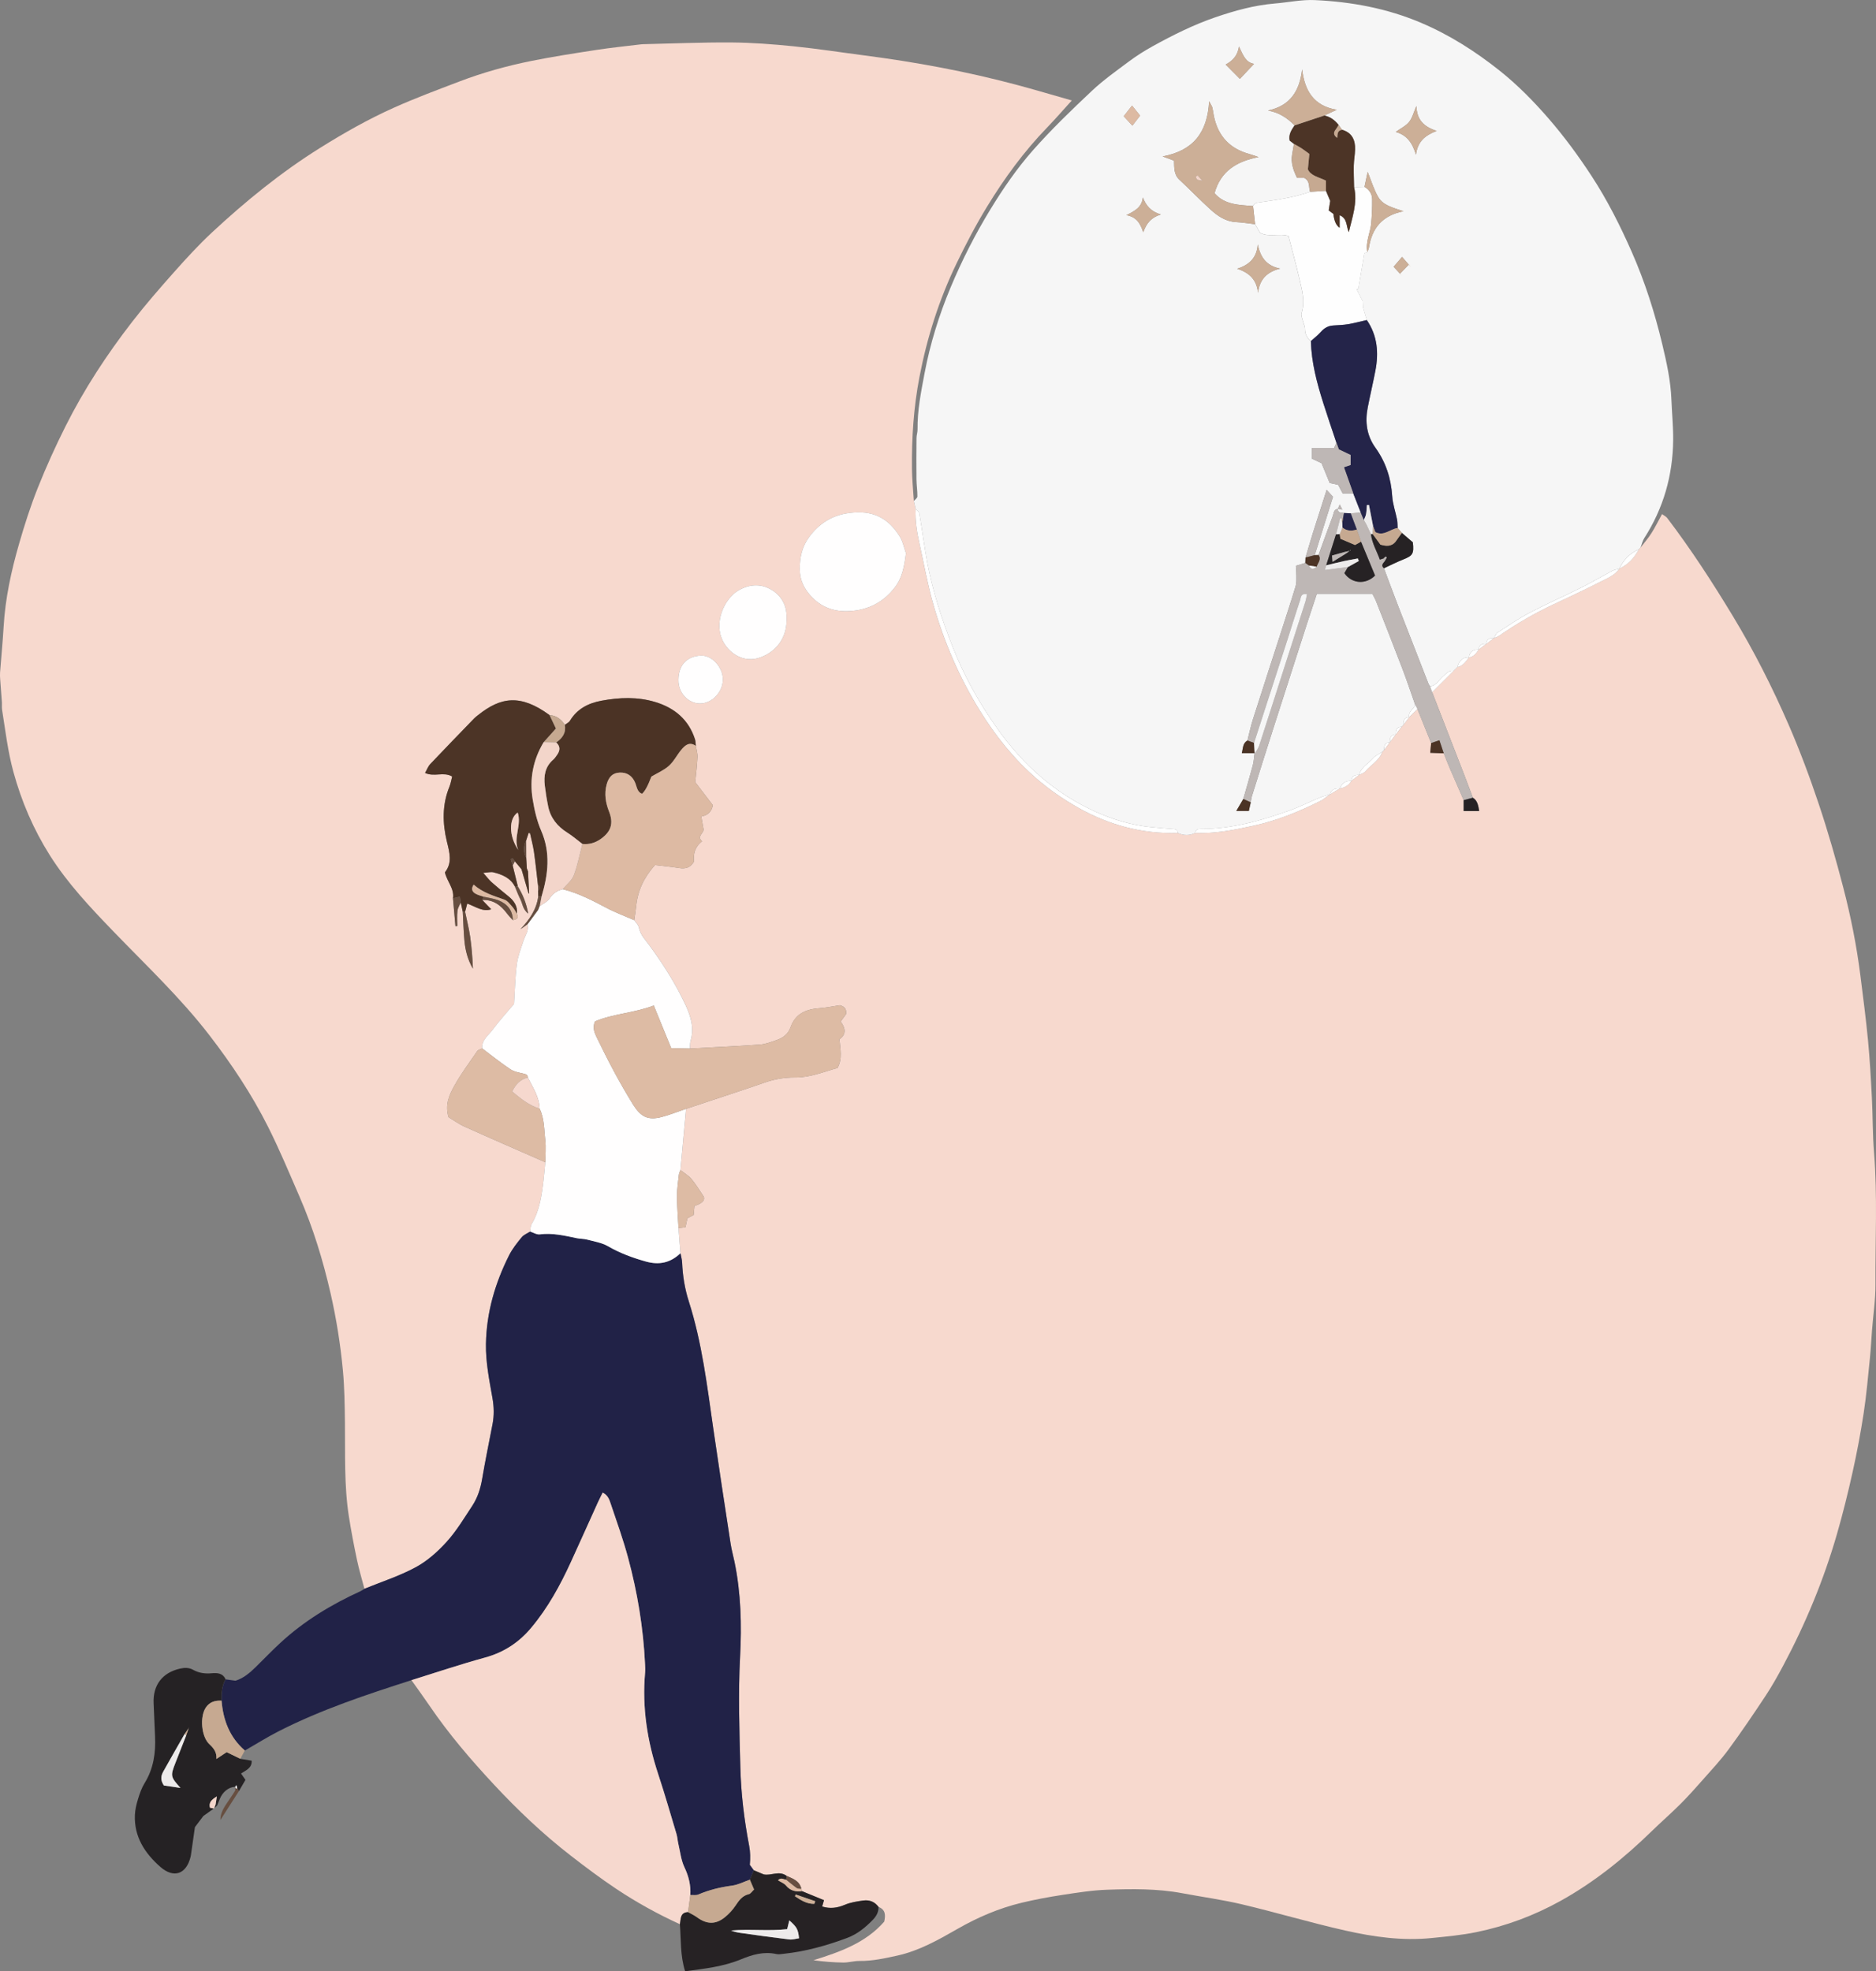 <svg xmlns="http://www.w3.org/2000/svg" id="Calque_2" viewBox="0 0 1945.53 2044.64"><rect x="0" y="0" width="1945.53" height="2044.64" fill="#808080" stroke="none"/><defs><style>.cls-1{fill:#f3d5ca;}.cls-2{fill:#edebeb;}.cls-3{fill:#674e40;}.cls-4{fill:#ccaf97;}.cls-5{fill:#4c3426;}.cls-6{fill:#beb7b5;}.cls-7{fill:#ddbba4;}.cls-8{fill:#4b3325;}.cls-9{fill:#f6f6f6;}.cls-10{fill:#242449;}.cls-11{fill:#fff;}.cls-12{fill:#262224;}.cls-13{fill:#c6a991;}.cls-14{fill:#ddbaa3;}.cls-15{fill:#fffefe;}.cls-16{fill:#212247;}.cls-17{fill:#fefefe;}.cls-18{fill:#f7d9ce;}.cls-19{fill:#252224;}.cls-20{fill:#f6d8ce;}</style></defs><g id="Calque_1-2"><path class="cls-18" d="M1701.37,567.96c3.78-4.95,7.92-9.67,11.25-14.91,3.88-6.08,7.06-12.61,11.01-19.8,2.01,1.48,4.12,2.41,5.35,4.02,24.77,32.56,46.97,66.82,68.14,101.81,21.9,36.2,40.96,73.89,57.79,112.61,11.76,27.06,22.08,54.83,31.45,82.82,9.47,28.28,17.67,57.03,25.18,85.9,7.83,30.11,13.93,60.65,17.82,91.57,2.81,22.32,5.74,44.64,7.88,67.02,1.89,19.79,3,39.66,4.02,59.51.98,18.9.7,37.89,2.22,56.74,3.69,45.57,1.23,91.17,1.5,136.75.1,15.84-2.33,31.68-3.56,47.53-.75,9.58-1.18,19.19-2.16,28.75-1.95,19.1-3.58,38.26-6.47,57.22-3.13,20.59-7.01,41.11-11.53,61.44-4.81,21.66-10.15,43.25-16.31,64.56-13.71,47.41-32.54,92.8-55.77,136.34-5.63,10.55-11.49,21.03-18.08,30.99-12.45,18.81-25.09,37.53-38.45,55.7-8.24,11.2-17.83,21.41-27.05,31.86-7.47,8.47-15,16.91-22.99,24.88-9.64,9.62-19.94,18.57-29.69,28.08-28.66,27.94-59.61,52.94-94.68,72.38-27.38,15.18-56.46,26.04-87.28,32.35-15.32,3.14-30.71,4.51-46.2,6.09-30.48,3.1-60.22-1.15-89.56-7.76-35.86-8.08-71.17-18.64-106.95-27.13-20.56-4.88-41.61-7.71-62.4-11.62-25.66-4.82-51.62-4.44-77.47-3.59-15.47.51-30.93,2.99-46.28,5.33-14.37,2.19-28.72,4.84-42.85,8.25-23.38,5.65-45.26,15.02-66.2,27.02-19.8,11.35-39.78,22.72-62.46,27.72-12.94,2.85-25.85,5.72-39.26,5.56-5.58-.06-11.18,1.71-16.76,1.65-10.24-.11-20.47-.95-30.94-2.38,27.31-8.6,54.03-17.87,73.36-40.04,1.51-6.76,1.36-12.43-5.88-15.3-3.91-5.37-9.47-7.5-15.73-6.63-6.52.9-13.26,1.93-19.25,4.46-7.79,3.29-15.26,4.34-23.48,1.75.51-1.74,1.02-3.5,1.91-6.56-7.71-3.16-15.28-6.26-22.84-9.36-.22-.84-.45-1.69-.67-2.53-1.83-8.17-8.83-10.43-15.26-13.33-7.92-5.8-16.15.21-23.82-1.53-3.42-1.43-6.85-2.86-10.27-4.3-1.36-1.87-2.72-3.74-4.09-5.62.67-6.73.55-13.3-.66-19.65-5.13-26.88-8.44-53.96-9.15-81.31-.99-38.27-2.3-76.48-.28-114.84,1.73-32.84.96-65.94-5.79-98.47-1.28-6.19-3.02-12.3-3.98-18.54-6.1-39.79-12.22-79.59-17.98-119.43-6.43-44.45-11.65-89.12-25.42-132.16-4.18-13.07-6.34-26.48-6.93-40.19-.14-3.29-1.12-6.54-1.72-9.81-.67-8.66-1.35-17.32-2.02-25.98,2.5-.34,5-.68,7.21-.98.79-3.66,1.4-6.5,1.99-9.24,2.35-1.23,4.35-2.28,6.47-3.39.29-3.08.56-5.99.88-9.39,5.96-1.99,11.27-4.75,9.66-9.6-5.44-7.92-8.73-13.67-12.97-18.58-3.09-3.57-7.44-6.03-11.24-8.99,1.95-21.19,3.89-42.37,5.84-63.56,27.39-9.11,54.85-18.03,82.13-27.45,10.2-3.52,20.37-5.18,31.17-5.09,15.43.13,29.55-6.03,43.72-9.78,5.42-10.07,2.81-19.61,2.02-29.82,7.53-5.12,6.18-11.77,1.28-18.38,2.2-3.04,4.11-5.68,5.58-7.72.87-6.62-3.16-8.21-6.33-9.22-7.59,1.13-14.08,2.52-20.63,2.99-13.85.99-25.43,5.24-30.47,19.59-2.56,7.29-7.97,11.34-14.8,13.66-5.63,1.92-11.41,4.17-17.24,4.58-24.09,1.71-48.22,2.79-72.34,4.1.18-2.65-.12-5.43.61-7.92,3.85-12.97.42-25-4.9-36.55-10.15-22.02-23.14-42.41-37.38-61.98-4.43-6.08-9.85-11.4-11.43-19.3-.54-2.69-3.13-4.96-4.78-7.43.69-4.9,1.55-9.77,2.03-14.68,1.58-16.04,8.19-29.69,19.52-42.52,8.29,1.02,16.78,1.81,25.17,3.17,6.59,1.07,11.65-.47,15.24-6.65-.68-7.79.64-15.12,8.44-21.15-5.74-4.91,1.11-7.87,1.57-12.03-.78-4.38-1.52-8.53-2.43-13.66,7.19-1.19,10.82-5.41,12.03-11.72-6.01-7.85-11.82-15.45-18.29-23.9.8-8.4,1.93-17.23,2.35-26.09.18-3.82-1.09-7.7-1.71-11.56-.29-2.29-.22-4.68-.92-6.84-6.56-20.39-21.19-32.53-41.02-38.57-18.47-5.63-37.36-4.9-56.15-1.37-13.54,2.55-25.06,8.44-32.5,20.79-1.08,1.8-3.48,2.8-5.27,4.17-3.81-5.7-8.7-9.69-15.87-10.09-30.04-22-50.59-18.87-74.18.06-1.3,1.04-2.67,2.02-3.82,3.21-15.27,15.79-30.58,31.54-45.68,47.5-2.26,2.39-3.45,5.8-5.41,9.21,9.56,4.51,19.1-1.53,28.11,3.71-.99,3.78-1.51,7.35-2.83,10.58-7.65,18.67-7.23,37.9-2.65,56.88,2.74,11.35,5.95,21.98-2.04,31.98,2.24,9.66,9.97,16.93,8.36,26.95.85,9.61,1.7,19.23,2.54,28.84.64-.05,1.29-.11,1.93-.16,0-5.23-.41-10.51.16-15.67.33-3.02,2.23-5.87,3.42-8.79.71,3.25,1.41,6.5,2.12,9.75.54,9.92.79,19.87,1.69,29.77.93,10.3,3.51,20.21,8.84,29.19-.5-11.08-1.28-22.03-2.84-32.86-1.27-8.78-3.48-17.43-5.27-26.14.69-2.64,1.38-5.27,2.22-8.48,8.97,3.32,16.22,8.93,24.85,5.92-3.14-3.25-6.22-6.44-9.3-9.61,11.51-.54,19.35,5.53,25.83,14.2,1.78,2.38,3.93,4.47,5.91,6.7,3.72-.68,6.52-1.95,4.26-6.53.78-7.75-2.87-13.35-8.6-18.02-5.92-4.83-11.85-9.64-17.56-14.69-2.61-2.31-4.72-5.2-8.83-9.81,5.15-.35,7.98-1.21,10.45-.59,9.16,2.29,17.78,5.72,22.45,14.9,1.92,4.51,3.6,9.14,5.83,13.49,2.17,4.23,2.07,9.72,7.93,14.47-2.07-11.49-5.8-20.05-10.75-28.16-1.78-7.24-3.56-14.48-5.34-21.72.71-1.48,1.43-2.96,2.14-4.45,2.32,2.75,4.63,5.5,6.98,8.28,2.43,8.37,4.88,16.8,7.33,25.22l.58-.26c-.39-7.57-.77-15.14-1.16-22.7-.4-1.04-.81-2.07-1.21-3.11-.22-3.66-.44-7.32-.66-10.98-.02-5.98-.04-11.95-.07-17.93.88-2.65,1.75-5.29,2.63-7.94.42.32.9.45,1.42.39,1.38,6.42,3.14,12.79,4.07,19.28,1.64,11.38,2.79,22.83,4.14,34.25.07,1.96.14,3.93.21,5.89.03,2.01.05,4.01.08,6.02-1.72,13.75-9.31,24.32-18.42,34.06,2.44-1.72,4.87-3.43,7.3-5.15,1.78,6.41-2.27,11.36-4.08,16.91-2.65,8.09-5.9,16.19-7,24.54-1.76,13.36-1.98,26.92-2.9,41.28-7.14,8.51-15.19,17.28-22.24,26.79-4.36,5.87-11.48,10.52-10.81,19.31-1.72.89-4.1,1.33-5.07,2.73-8.25,12.01-17.05,23.76-24.05,36.48-4.99,9.08-9.69,19.12-5.73,32.12,4.76,2.84,10.4,6.99,16.64,9.8,27.8,12.52,55.78,24.65,83.69,36.92-.57,5.9-1.04,11.82-1.72,17.71-1.87,16.13-4.01,32.16-12.52,46.55-1.24,2.1-1.02,5.06-1.48,7.62-2.97,1.92-6.63,3.26-8.76,5.87-4.82,5.9-9.7,11.99-13.1,18.74-14.51,28.87-23.44,59.28-24,91.88-.33,19.13,3.51,37.74,6.78,56.38,1.59,9.04,1.78,17.83.08,26.74-3.61,18.95-7.57,37.83-10.78,56.85-1.7,10.04-4.69,19.5-10.2,27.89-8.4,12.78-16.37,26.1-26.54,37.37-9.23,10.23-20.12,19.95-32.14,26.46-16.83,9.11-35.38,15.04-53.2,22.33-2.59-9.93-5.58-19.78-7.69-29.81-3.14-14.88-6.02-29.84-8.38-44.86-5.09-32.32-3.75-64.95-4.14-97.5-.22-18.26-.45-36.59-2.16-54.74-2.52-26.68-6.72-53.16-12.7-79.35-7.85-34.38-18.12-67.95-32.17-100.3-10.58-24.35-20.78-48.93-32.7-72.63-16.89-33.59-37.65-64.83-60.61-94.68-30.13-39.17-66.01-72.9-100.14-108.34-23.69-24.6-47.24-49.51-65.6-78.64-16.95-26.89-29.33-55.71-37.73-86.42-5.79-21.19-8.33-42.86-11.74-64.42-.41-2.61-.03-5.33-.21-7.99-.55-7.93-1.22-15.85-1.78-23.78-.16-2.32-.29-4.68-.11-6.99,1.21-15.85,2.78-31.67,3.7-47.54,1.69-29.3,7.92-57.77,15.99-85.8,5.69-19.76,12.01-39.44,19.62-58.54,8.6-21.59,18.24-42.84,28.67-63.62,19.28-38.41,42.77-74.31,69.08-108.24,13.81-17.81,28.64-34.87,43.62-51.72,12.59-14.15,25.43-28.2,39.29-41.08,34.81-32.36,71.54-62.27,112-87.57,24.61-15.39,49.76-29.64,76.15-41.5,22.36-10.05,45.42-18.62,68.35-27.36,24.21-9.24,49.18-16.17,74.55-21.28,22.35-4.5,44.92-7.97,67.47-11.43,15.35-2.35,30.83-3.9,46.26-5.79.66-.08,1.33-.12,1.99-.14,30.57-.68,61.15-2.02,91.71-1.8,21.51.16,43.07,1.81,64.49,3.97,24.66,2.5,49.19,6.33,73.78,9.52,52.91,6.87,105.28,16.54,156.86,30.28,19.14,5.1,38.12,10.78,57.88,16.39-9.12,10.03-17.05,19.23-25.48,27.94-24.13,24.92-44.46,52.79-62.46,82.26-11.59,18.98-21.93,38.8-31.6,58.84-18.1,37.5-30.61,76.91-38.47,117.86-6.03,31.4-8.08,63.05-7.76,94.91.11,11.24,1.28,22.47,1.97,33.7.6,2.66,1.2,5.32,1.8,7.98-.61,12.37,1.37,24.46,4.04,36.46,4.67,20.99,8.44,42.23,14.33,62.87,11.08,38.8,26.91,75.65,48.25,110.09,16.21,26.18,35.26,50.06,58.45,70.15,13.2,11.43,27.84,21.62,43.04,30.23,32.03,18.14,66.68,27.61,103.83,26.47,6.03,2.8,12.06,2.87,18.08-.04,20.69.92,40.77-3.19,60.8-7.56,24.08-5.26,46.74-14.48,68.7-25.48,3.74-1.87,6.99-4.71,10.47-7.1l-.03.04c3.34-2.01,6.68-4.02,10.03-6.04l-.03.04c5.2-.9,9.41-3.27,12.03-8.04l-.03.04c2.68-2.01,5.35-4.02,8.03-6.04l-.03.04c2.2-1.22,4.98-1.94,6.5-3.74,5.79-6.84,14.43-11.22,17.64-20.28.62-.63,1.24-1.27,1.86-1.9,2.01-2.7,4.03-5.4,6.04-8.1l-.04.03c2.01-2.68,4.02-5.35,6.03-8.03,0,0-.04.03-.04.03,2.04-2.67,4.09-5.35,6.13-8.02.62-.64,1.24-1.27,1.86-1.91,2.01-2.7,4.03-5.4,6.04-8.1,0,0-.04.03-.04.03,2.84-2.78,5.69-5.55,8.53-8.33,4.73,11.73,9.46,23.46,14.2,35.19-.27,2.88-.54,5.76-.96,10.14,5.17.2,9.6.37,14.04.53,2.08,5.17,4.05,10.38,6.25,15.49,4.74,11.04,9.59,22.04,14.4,33.05v11.3h16.07c-1-5.56-1.56-10.64-6.51-13.79-2.81-7.43-5.56-14.89-8.43-22.3-11.24-29.04-22.52-58.07-33.79-87.1,7.42-7.41,14.85-14.82,22.27-22.24,1.3-1.29,2.6-2.59,3.9-3.88,5.89-1.13,8.74-5.88,12.02-10.12l-.03.04c5.06-.53,7.49-4.35,10.03-8.04,0,0-.03.04-.03.04,2.68-2.01,5.35-4.02,8.03-6.04l-.03.04c2.68-2.01,5.35-4.02,8.03-6.04l-.03.03c1.78-.79,3.74-1.32,5.31-2.41,18.04-12.52,36.98-23.46,56.86-32.81,15.93-7.49,31.93-14.88,47.58-22.94,7.23-3.72,15.32-6.61,20.23-13.88l-.03.03c9.1-4.27,15.62-11.14,20.15-20.02.61-.62,1.23-1.24,1.84-1.86ZM939.53,573.79c-1.72-4.76-3.04-11.88-6.59-17.6-14.36-23.13-33.64-27.38-55.53-23.61-15.21,2.62-28.04,10.77-37.79,23.76-7.89,10.51-10.31,21.73-10.18,34.43.11,10.7,4.2,19.19,11,26.88,10.93,12.34,24.78,17.16,40.97,16.17,19.29-1.18,34.79-9.21,46.66-24.66,7.65-9.96,9.72-21.54,11.47-35.37ZM815.72,643.61c0-1.66.02-3.33,0-4.99-.21-12.54-6.8-22.1-16.93-27.63-10.57-5.78-22.22-4.91-33.21,1.57-14.09,8.3-26.25,33.37-15.35,53.35,6.81,12.48,21.59,21.84,37.87,16.13,16.91-5.94,27.55-20.29,27.63-38.43ZM749.66,704.48c-.13-12.41-11.22-24.92-22.7-24.48-12.33.47-23.24,7.65-23.42,25.14-.15,14.31,10.67,24.32,22.02,24.55,12.71.25,24.24-11.91,24.09-25.21Z"></path><path class="cls-9" d="M1239.56,863.95c-6.02,2.9-12.05,2.84-18.08.03-.3-4.3-3.43-4.03-6.51-4.24-7.25-.51-14.49-1.18-21.72-1.91-19.98-2.02-39.03-7.73-57.2-15.94-41.86-18.93-74.9-48.49-101.41-85.72-19.16-26.9-35.1-55.49-47.11-86.33-10.97-28.19-20.35-56.83-25.92-86.57-3.16-16.87-5.29-33.92-8.18-50.85-.3-1.74-2.56-3.14-3.91-4.7-.6-2.66-1.2-5.32-1.8-7.98,1.29-1.6,3.65-3.19,3.67-4.8.08-5.94-.89-11.88-.96-17.83-.16-14.27-.09-28.54.05-42.81.03-2.95,1.11-5.9,1.07-8.84-.25-19.69,3.61-38.85,7.23-58.03,5.79-30.76,15.03-60.53,27.09-89.37,11.69-27.94,25.37-54.89,41.18-80.8,13.17-21.59,27.49-42.46,44.11-61.3,19.08-21.63,39.96-41.74,60.98-61.54,12.01-11.32,25.64-20.96,38.92-30.86,7.7-5.74,15.9-10.92,24.31-15.57,20.94-11.57,42.36-22.28,65.02-30.05,20.06-6.88,40.5-12.55,61.8-14.31,13.83-1.14,27.72-4.17,41.45-3.53,37.9,1.74,74.79,8.55,110.13,23.57,29.68,12.62,56.46,29.73,81.41,49.58,18.4,14.65,34.99,31.46,50.54,49.38,16.39,18.88,31.07,38.87,44.69,59.69,16.42,25.1,29.87,51.8,41.94,79.25,13.54,30.8,23.71,62.69,31.5,95.33,4.53,18.96,8.76,38.05,9.51,57.68.53,13.92,1.95,27.83,1.82,41.74-.34,36.67-10.03,70.73-29.92,101.77-1.87,2.92-2.64,6.56-3.92,9.87-.61.62-1.23,1.24-1.84,1.86-9.31,4.06-15.91,10.85-20.15,20.02,0,0,.03-.03.03-.04-2.45.74-5.1,1.11-7.32,2.29-10.8,5.71-21.34,11.94-32.26,17.4-17.69,8.85-35.85,16.79-53.36,25.98-11.65,6.11-22.59,13.62-33.66,20.79-1.64,1.06-2.28,3.68-3.38,5.58,0,0,.03-.03.03-.04-4.36-.23-7.8.76-8.02,6.04,0,0,.03-.04.03-.04-4.36-.23-7.81.76-8.03,6.04,0,0,.03-.04.03-.04-5.69-.25-9.28,2.12-10.02,8.04,0,0,.03-.04.03-.04-7.01-.2-10.46,3.84-12.02,10.12-1.3,1.29-2.6,2.59-3.9,3.88-4.99-.82-7.59,2.77-10.81,5.54-4.35,3.73-6.99,9.76-13.63,10.52-.54-.82-1.25-1.57-1.6-2.46-10.77-27.56-21.55-55.11-32.22-82.7-4.79-12.39-9.34-24.86-14.01-37.3,6.61-3.04,13.1-6.37,19.85-9.05,9.99-3.96,11.39-5.99,10.09-17.82-3.57-3.07-7.48-6.44-11.39-9.81-1.47-1.68-2.93-3.36-4.4-5.04-.16-2.88,0-5.83-.56-8.64-1.6-8.14-4.52-16.15-5.05-24.33-1.2-18.49-6.58-35.26-17.37-50.26-9.17-12.75-10.95-26.89-8.01-41.87,2.5-12.73,5.48-25.36,7.93-38.1,3.58-18.58,2.14-36.41-8.92-52.56-1.1-3.7-2.21-7.4-3.92-13.16-.05-1.08-.22-4.37-.32-6.37-2.5-4.92-4.41-8.69-6.32-12.46.58-.06,1.16-.11,1.74-.17,2.08-12.2,4.16-24.41,6.34-37.18.62-.24,1.82-.71,3.01-1.18.58-1.54,1.44-3.04,1.69-4.63,3.16-19.93,13.66-33.28,35.83-37.67-10.96-3.78-21.15-5.97-26.24-14.81-4.68-8.13-7.38-17.39-10.9-26.02-1.11,5.23-2.2,10.38-3.3,15.54-3.6.09-7.2.19-10.81.28-.13-7.5-.48-15.01-.31-22.51.13-5.56,1.21-11.09,1.36-16.65.27-9.79-3.25-17.33-13.44-20.32-1.22-1.68-2.44-3.36-3.66-5.03-3.88-4.88-8.59-8.49-14.84-9.78,3.88-1.79,7.77-3.57,12.93-5.95-24.16-4.02-33.29-20.09-35.89-41.85-2.56,22.18-12.25,37.74-35.37,42.63,11.35,1.99,19.99,7.72,27.52,15.4-3.13,4.67-6.42,9.28-5.12,15.74,1.4,1.09,2.93,2.29,4.47,3.49-.61,3.56-1.19,7.12-1.83,10.67-1.6,8.88,1.26,16.7,5.05,24.54h7.41c6.55,3.52,4.42,9.73,6.14,14.47-16.5,5.81-33.72,8.28-50.92,10.72-3.38.48-6.63.4-8.27,4.07-14.36-1.27-29.24-1.03-39.92-13.33,6.38-22.89,22.76-33.04,45.69-37.47-4.35-1.45-7.11-2.51-9.95-3.29-19.39-5.36-31.42-17.82-36.01-37.39-.83-3.53-1.19-7.18-2.05-10.71-.38-1.55-1.45-2.93-3.29-6.49-1.68,32.45-16.67,51.41-48.24,57.16,5.08,1.9,8.39,3.13,11.85,4.42.25,7.43-.25,14.4,5.64,19.85,10.96,10.14,21.28,20.99,32.36,30.99,7.4,6.68,15.61,12.33,26.31,12.87,6.6.33,13.15,1.44,19.73,2.2,1.64,2.87,3.29,5.75,5.07,8.86,9.4,5.22,20.29.13,29.59,3.45,3.92,15.25,7.95,29.92,11.4,44.72,2.68,11.53,5.96,23.07,2.17,35.17-.77,2.47.8,5.73,1.46,8.58.59,2.55,2.08,5.07,2.03,7.57-.12,5.5,2.08,9.57,6.16,12.91.55,22.09,6.2,43.18,12.78,64.05,4.37,13.86,9.13,27.61,13.71,41.4-.66,1.46-1.32,2.92-2.44,5.4h-22.92v11.12c3.78,1.77,6.76,3.16,9.95,4.65,2.86,6.98,5.74,13.98,8.42,20.52,3.52.77,6.37,1.39,8.78,1.92,1.68,3.19,3.04,5.76,4.73,8.96,3.71,0,7.32,0,10.94,0,2.59,6.62,5.19,13.24,7.78,19.86-3.48.25-6.97.5-10.45.75-2.31-.11-4.62-.23-6.92-.34-2.66-.69-6.57.47-6.42-4.36,1.13.22,2.25.44,4.6.9-1.01-2.1-1.51-3.17-2.6-5.44-1.04,2.47-1.49,3.54-1.94,4.62-4.5.51-4.19,4.61-5.26,7.43-5.07,13.42-9.9,26.94-14.82,40.42-1.31.04-2.63.08-3.94.12,6.28-20.04,12.56-40.08,18.96-60.5-1.79-1.95-3.83-4.17-6.6-7.17-4.99,15.63-9.67,30.1-14.22,44.6-2.66,8.5-5.12,17.07-7.67,25.61-.08,1.85-.15,3.71-.23,5.56-3.02.92-6.04,1.84-9.8,2.99.23,4.03.58,7.23.55,10.43-.04,3.55.23,7.29-.76,10.61-4.27,14.28-8.93,28.45-13.5,42.64-10.27,31.86-20.64,63.68-30.8,95.58-2.29,7.2-3.86,14.64-5.75,21.97-5.02,2.9-4.42,8.03-5.81,13.1h13.26c-.57,4.16-.73,8.43-1.8,12.45-3.11,11.75-6.58,23.4-9.91,35.09-2.16,3.7-4.33,7.4-7.26,12.41h13.01c.74-3.37,1.36-6.17,1.98-8.97.43-2.28.65-4.63,1.33-6.82,7.37-23.47,14.75-46.93,22.24-70.36,11.45-35.78,22.96-71.54,34.5-107.3,3.44-10.67,7.02-21.29,10.51-31.83h57.54c1.39,2.76,2.92,5.31,3.99,8.04,9.24,23.52,18.51,47.02,27.51,70.63,4.6,12.08,8.66,24.36,12.97,36.55-1.63,4.47-7.53,6.85-6.24,12.75,0,0,.04-.03.04-.03-5.34.21-6.27,3.72-6.04,8.1-.62.64-1.24,1.27-1.86,1.91-5.34.15-6.38,3.6-6.13,8.03,0,0,.04-.03.04-.03-5.29.21-6.28,3.66-6.03,8.03,0,0,.04-.03.04-.03-5.35.21-6.27,3.72-6.04,8.1-.62.63-1.24,1.27-1.86,1.9-3.16,2.09-6.9,3.65-9.35,6.38-5.13,5.69-12.73,9.39-14.78,17.65,0,0,.03-.04.03-.04-4.36-.23-7.8.76-8.03,6.04,0,0,.03-.04.03-.04-5.82-.04-10,2.38-12.03,8.04,0,0,.03-.04.03-.04-4.47.14-8.92.31-10.03,6.04,0,0,.03-.04.03-.04-3.72,1.19-7.55,2.11-11.13,3.61-10.04,4.2-19.79,9.18-30.01,12.87-30.16,10.86-60.85,19.56-93.31,19.5-2.98,0-5.25.69-5.5,4.17ZM1468.94,109.91c-2.93,6.67-4.27,12.42-7.61,16.57-3.29,4.09-8.59,6.57-13.85,10.36,11.41,3.22,17.27,11.21,20.95,23.61,1.81-13.83,9.58-20.12,21.53-24.66-13.4-4.33-20.75-11.56-21.03-25.88ZM1304.37,253.54c-.89,12.96-7.82,20.9-21.33,25.23,13.54,4.34,20.34,12.23,21.61,24.98,1.53-13.15,8.31-21.51,22.9-25.13-15.16-3.14-20.58-12.73-23.18-25.08ZM1203.85,222.47c-10.53-3.14-15.3-9.26-18.63-17.63-1.07,10.24-8.5,14.07-17.11,18.32,10.22,1.76,14.44,8.27,17.49,17.78,3.52-9.69,8.25-15.33,18.25-18.47ZM1300.54,66.22c-8.57-1.28-11.39-8.91-15.65-17.96-1.65,10.92-7.95,15.42-13.8,18.7,5.36,5.39,10.27,10.33,14.75,14.84,4.16-4.41,8.92-9.46,14.7-15.58ZM1461.14,274.31c.72.95,1.44,1.9,2.17,2.86-3.16-3.63-6.32-7.27-9.27-10.67-2.5,2.92-5.63,6.56-8.74,10.18,2.74,2.98,5.78,6.29,8.81,9.59-.77-.77-1.55-1.54-2.32-2.31,3.12-3.21,6.23-6.43,9.35-9.64ZM1165.38,120.58c3.14,3.39,6.13,6.62,8.98,9.71,2.84-3.68,5.54-7.19,8-10.37-2.91-3.63-5.66-7.04-8.35-10.39-2.76,3.54-5.67,7.26-8.63,11.05Z"></path><path class="cls-16" d="M705.67,1299.84c.59,3.27,1.58,6.52,1.72,9.81.59,13.71,2.75,27.12,6.93,40.19,13.77,43.03,18.99,87.7,25.42,132.16,5.76,39.84,11.88,79.64,17.98,119.43.96,6.24,2.7,12.35,3.98,18.54,6.75,32.53,7.53,65.64,5.79,98.47-2.02,38.36-.72,76.57.28,114.84.71,27.35,4.01,54.43,9.15,81.31,1.21,6.35,1.33,12.92.66,19.65,1.36,1.87,2.72,3.74,4.09,5.62-1.34,3.26-2.67,6.53-4.01,9.79-6.16,2.14-12.19,5.35-18.53,6.18-12.15,1.59-23.77,4.45-35.03,9.24-2.37,1.01-5.44.36-8.18.48.59-10.14-1.66-19.42-6.1-28.75-3.48-7.32-4.36-15.91-6.26-23.96-.84-3.55-1-7.28-2.04-10.76-6.19-20.7-12.18-41.49-18.95-62-11.3-34.24-16.79-69.13-13.55-105.2.27-2.97.07-5.99-.07-8.98-1.8-37.39-7.85-74.16-17.6-110.24-5.12-18.92-11.74-37.45-18.03-56.04-1.38-4.08-2.83-8.75-8.28-11.44-1.88,3.81-3.55,6.98-5.02,10.24-9.35,20.62-18.57,41.29-28,61.87-11.13,24.29-23.89,47.58-41.19,68.2-12.82,15.28-28.38,25.45-47.83,30.78-25.64,7.02-50.87,15.54-76.27,23.42-46.8,15.02-93.46,30.47-137.41,52.83-12.08,6.15-23.6,13.41-35.38,20.16-15.76-13.63-22.5-31.48-24.15-51.71-.22-7.68.34-15.21,4.11-22.14,3.26.46,6.52.91,10.3,1.44,8.07-2.46,14.65-7.96,20.84-14.02,8.53-8.36,16.8-17,25.56-25.1,24.57-22.74,52.82-39.85,83.17-53.7,1.48-.67,2.8-1.69,4.2-2.54,17.82-7.29,36.37-13.22,53.2-22.33,12.02-6.51,22.91-16.22,32.14-26.46,10.17-11.27,18.14-24.59,26.54-37.37,5.51-8.39,8.51-17.85,10.2-27.89,3.21-19.01,7.16-37.9,10.78-56.85,1.7-8.91,1.5-17.7-.08-26.74-3.27-18.65-7.11-37.25-6.78-56.38.56-32.61,9.49-63.02,24-91.88,3.39-6.75,8.28-12.85,13.1-18.74,2.13-2.6,5.79-3.95,8.76-5.87,3.33,1.05,6.81,3.34,9.95,2.93,13.18-1.69,25.7,1.29,38.35,3.94,3.56.75,7.34.55,10.83,1.49,7.29,1.95,15.15,3.15,21.53,6.84,12.53,7.24,25.73,12.09,39.55,15.93,13.71,3.81,25.48,1.22,35.67-8.68Z"></path><path class="cls-20" d="M426.72,1742.69c25.41-7.88,50.63-16.4,76.27-23.42,19.45-5.33,35.01-15.5,47.83-30.78,17.3-20.62,30.06-43.91,41.19-68.2,9.43-20.58,18.65-41.25,28-61.87,1.48-3.26,3.15-6.43,5.02-10.24,5.45,2.69,6.9,7.36,8.28,11.44,6.29,18.59,12.92,37.11,18.03,56.04,9.75,36.07,15.8,72.84,17.6,110.24.14,2.99.34,6.01.07,8.98-3.24,36.07,2.25,70.96,13.55,105.2,6.77,20.52,12.75,41.3,18.95,62,1.04,3.48,1.2,7.21,2.04,10.76,1.9,8.06,2.77,16.64,6.26,23.96,4.44,9.33,6.69,18.6,6.1,28.75-.78,5.92-1.57,11.83-2.35,17.75-8.44.38-7.33,7.22-8.46,12.54-22.93-10.49-44.99-22.64-65.93-36.61-16.25-10.84-31.91-22.61-47.36-34.59-28.66-22.22-54.91-47.17-79.59-73.68-23.93-25.71-46.8-52.38-66.61-81.51-6.14-9.03-12.59-17.84-18.9-26.75Z"></path><path class="cls-19" d="M233.89,1741.84c-3.77,6.93-4.33,14.47-4.11,22.14-6.69-.43-12.51,1.38-16.36,7.19-6.36,9.6-4.67,30.21,3.77,38,4.55,4.2,7.81,8.45,7.25,15.26,4.32-2.86,7.76-5.15,10.63-7.05,5.42,2.64,9.79,4.76,14.15,6.89,3.8.63,7.61,1.26,11.77,1.94.44,7.69-5.99,9.98-11.02,13.32,1.6,2.29,2.82,4.05,4.59,6.59-2.27,3.89-4.54,7.78-6.8,11.66-.58-.99-1.15-1.98-1.73-2.97-.3-1.08-.59-2.16-.89-3.24-.42.65-.84,1.3-1.27,1.95l-.39-.15c-6.41.27-12.66,5.3-15.51,12.46-.94,2.35-1.92,4.69-2.88,7.03-.46-.46-.94-.9-1.44-1.32.35-2.31.7-4.62,1.26-8.25-5.42,3.36-8.57,6.18-7.14,11.73,1.5.3,2.9.58,4.29.86l-.18-.15c-3.39,2.43-6.78,4.85-11,7.87-2.24,2.96-5.2,6.87-8.73,11.53-1.18,8.24-2.49,17.45-3.81,26.66-.19,1.32-.34,2.65-.65,3.94-4.39,18.28-17.48,22.91-31.48,10.58-16.06-14.15-27.19-31.14-26.32-53.63.22-5.56,1.57-11.19,3.21-16.55,1.74-5.7,3.73-11.54,6.83-16.56,9.35-15.13,11.69-31.59,10.86-48.87-.54-11.31-.91-22.62-1.46-33.93-.92-18.89,9.05-31.93,27.44-36.06,4.73-1.06,9.18-1.17,13.53,1.27,6.01,3.38,12.39,4.17,19.26,3.56,5.64-.5,11.55-.27,14.37,6.29ZM196.04,1791.95c-1.51,2.17-3.02,4.34-4.52,6.51-7.38,12.94-14.83,25.84-22.08,38.86-2.32,4.16-3.5,8.64.51,14.61,4.48.66,10.08,1.49,17.24,2.55-10.43-11.53-10.57-12.45-5.26-25.97,3.76-9.56,7.5-19.12,11.26-28.69.92-2.67,1.83-5.33,2.74-8,.3-.45.59-.9.24-.37.15-.6.01-.05-.12.49Z"></path><path class="cls-12" d="M705.1,1995.83c1.13-5.32.02-12.15,8.46-12.54,3.12,1.77,6.45,3.26,9.33,5.38,10.12,7.45,19.49,7.67,29.13-.31,4.05-3.35,7.77-7.38,10.69-11.74,3.61-5.4,7.02-10.36,13.9-11.97,1.88-.44,3.29-2.85,5.4-4.8-1.57-3.66-2.96-6.93-4.36-10.2,1.34-3.26,2.67-6.53,4.01-9.79,3.42,1.43,6.85,2.86,10.27,4.3,7.67,1.74,15.9-4.27,23.82,1.53-.14,1.32-.27,2.64-.4,3.96-2.52.07-5.19-2.91-8.55.65,3.18,2,6.4,3.12,8.26,5.37,4.52,5.43,10.08,6.77,16.62,5.88,7.57,3.1,15.14,6.2,22.84,9.36-.89,3.07-1.4,4.82-1.91,6.56,8.23,2.58,15.7,1.53,23.48-1.75,5.99-2.53,12.73-3.56,19.25-4.46,6.26-.86,11.82,1.27,15.73,6.63.15,5.36-2.25,9.64-5.82,13.33-7.69,7.95-16.1,14.87-26.65,18.82-21.23,7.95-42.93,14-65.53,16.43-2.63.28-5.43.86-7.93.3-13.04-2.91-24.94.63-36.8,5.53-18.3,7.57-37.76,9.68-57.81,12.35-5.24-16.42-4.12-32.77-5.45-48.81ZM828.69,2010.42c-1.18-9.66-2.12-11.31-10.11-18.6-.68,2.77-1.33,5.41-2.24,9.14-19.45,2.24-38.87-.33-58.18,1.42,3.08,1.14,6.19,1.99,9.35,2.43,17.03,2.38,34.06,4.8,51.13,6.85,3.26.39,6.71-.79,10.05-1.24ZM844.48,1974.71c.33-.9.67-1.8,1-2.7-6.78-2.33-13.55-4.66-20.33-6.99-.23.63-.45,1.25-.68,1.88,6.11,4.02,12.22,8.02,20,7.81Z"></path><path class="cls-13" d="M249.21,1824.27c-4.36-2.12-8.73-4.25-14.15-6.89-2.87,1.9-6.31,4.18-10.63,7.05.56-6.82-2.71-11.06-7.25-15.26-8.43-7.79-10.13-28.4-3.77-38,3.85-5.81,9.67-7.61,16.36-7.19,1.65,20.23,8.39,38.07,24.15,51.7-1.57,2.86-3.14,5.72-4.72,8.59Z"></path><path class="cls-3" d="M246.01,1854.82c.58.99,1.15,1.98,1.73,2.97-6.4,10-12.79,19.99-19.19,29.99,0-7.59,3.85-13.22,7.65-18.88,2.59-3.85,5.3-7.64,7.64-11.63.53-.91-.22-2.58-.38-3.9,0,0,.39.15.39.15.19.49.39.98.58,1.47.52-.06,1.05-.11,1.57-.17Z"></path><path class="cls-19" d="M225.06,1872.86c-1.07.96-2.14,1.91-3.21,2.87,0,0,.18.15.18.15.53-1.45,1.06-2.89,1.59-4.34.5.42.98.86,1.44,1.32Z"></path><path class="cls-15" d="M705.67,1299.84c-10.19,9.9-21.96,12.49-35.67,8.68-13.82-3.84-27.02-8.69-39.55-15.93-6.37-3.68-14.24-4.89-21.53-6.84-3.49-.93-7.27-.74-10.83-1.49-12.65-2.65-25.17-5.64-38.35-3.94-3.14.4-6.62-1.88-9.95-2.93.46-2.56.24-5.53,1.48-7.63,8.51-14.39,10.65-30.43,12.52-46.55.68-5.89,1.15-11.8,1.72-17.7.05-7.59.85-15.28-.03-22.77-1.29-11.02-.81-22.46-5.88-32.83-.39-12.14-7.02-21.91-12.22-32.22.05-3.02-1.91-3.47-4.39-4.08-4.71-1.16-9.89-1.98-13.78-4.59-10.04-6.72-19.49-14.33-29.18-21.58-.67-8.8,6.46-13.44,10.81-19.31,7.06-9.51,15.1-18.29,22.24-26.79.93-14.36,1.14-27.92,2.9-41.28,1.1-8.35,4.35-16.45,7-24.54,1.82-5.55,5.86-10.5,4.08-16.91,3.64-4.92,7.27-9.84,10.91-14.76.41-1.02.83-2.03,1.24-3.05-.1-.47.07-.8.52-.99,3.51-2.62,8.06-4.57,10.28-8.01,3.42-5.32,7.87-8.04,13.58-9.52,16.1,4.1,30.71,11.59,45.28,19.35,9.25,4.92,19.18,8.57,28.81,12.78,1.65,2.46,4.24,4.74,4.78,7.43,1.58,7.91,7,13.22,11.43,19.3,14.25,19.57,27.24,39.96,37.38,61.98,5.32,11.55,8.75,23.59,4.9,36.55-.74,2.48-.44,5.27-.61,7.92-6.84-.13-13.69-.26-19.47-.38-6.52-15.96-12.38-30.33-18.07-44.25-20.67,7.85-42.08,8.44-60.97,16.46-2.82,6.58-.58,11.68,1.92,16.86,11.42,23.64,23.56,46.85,37.44,69.19,7.82,12.6,15.18,16.93,29.7,13.13,8.61-2.25,16.93-5.62,25.38-8.48-1.95,21.19-3.89,42.37-5.84,63.56-.55,1.51-1.42,2.98-1.59,4.53-.81,7.49-2,15.01-1.97,22.52.04,11.05,1,22.09,1.56,33.13.67,8.66,1.35,17.32,2.02,25.98Z"></path><path class="cls-5" d="M479.93,945.75c-.71-3.25-1.41-6.5-2.12-9.74-.27-1.85-.54-3.7-.86-5.94-2.85.68-5.02,1.2-7.19,1.72,1.61-10.01-6.12-17.29-8.36-26.95,7.98-10,4.77-20.63,2.04-31.98-4.58-18.98-5-38.21,2.65-56.88,1.33-3.23,1.84-6.8,2.83-10.58-9.01-5.24-18.55.8-28.11-3.71,1.96-3.41,3.14-6.81,5.41-9.21,15.09-15.96,30.4-31.71,45.68-47.5,1.15-1.19,2.53-2.17,3.82-3.21,23.59-18.94,44.14-22.06,74.18-.06,2.3,4.83,4.6,9.65,6.64,13.93-4.96,5.52-8.83,9.84-12.71,14.15-11.07,18.34-14.85,38.28-11.42,59.22,1.81,11.07,4.37,22.37,8.82,32.6,9.98,22.93,7.24,45.39.44,68.14-1.16-.02-2.33-.03-3.49-.05-.03-2.01-.06-4.01-.08-6.02,2.19-2.04,2.12-4.01-.21-5.89-1.35-11.42-2.5-22.87-4.14-34.25-.94-6.49-2.69-12.86-4.07-19.28-.35-.57-.83-.7-1.42-.4-.88,2.65-1.75,5.29-2.63,7.94-2.83,5.99-2.92,11.97.07,17.93.22,3.66.44,7.32.66,10.99.4,1.04.81,2.07,1.21,3.11.39,7.57.77,15.14,1.16,22.7l-.58.26c-2.45-8.43-4.9-16.86-7.33-25.22-2.34-2.78-4.66-5.53-6.98-8.28-.72-1.02-1.44-2.03-2.16-3.05-.69.29-1.38.58-2.07.87.69,2.21,1.39,4.42,2.08,6.62,1.78,7.24,3.56,14.48,5.34,21.72-1,.07-2.01.14-3.01.2-4.67-9.19-13.28-12.61-22.45-14.9-2.47-.62-5.3.24-10.45.59,4.11,4.61,6.21,7.5,8.83,9.81,5.71,5.06,11.65,9.87,17.56,14.69,5.73,4.67,9.38,10.27,8.6,18.02-1.49-2.35-2.69-4.95-4.52-7-2.56-2.87-5.15-6.54-8.48-7.73-11.14-3.97-22.5-7.23-31.92-15.62-3.04,4.75-1.33,7.61,2.16,9.53,2.57,1.41,5.55,2.09,8.34,3.1-.53,1.11-1.05,2.22-1.58,3.34,3.08,3.19,6.16,6.38,9.29,9.62-8.63,3.01-15.88-2.6-24.85-5.92-.84,3.21-1.53,5.85-2.22,8.48-.8.02-1.61.03-2.41.05ZM537.44,881.62c-5.51-12.72,3.84-25.7-.54-38.85-9.51,6.42-9.19,24.32.54,38.85Z"></path><path class="cls-7" d="M711.48,1150.12c-8.45,2.86-16.77,6.23-25.38,8.48-14.52,3.8-21.88-.53-29.7-13.13-13.88-22.34-26.01-45.55-37.44-69.19-2.5-5.18-4.74-10.29-1.92-16.86,18.9-8.02,40.3-8.61,60.97-16.46,5.69,13.92,11.55,28.29,18.07,44.25,5.78.11,12.63.24,19.47.38,24.12-1.31,48.25-2.38,72.34-4.1,5.83-.42,11.61-2.67,17.24-4.58,6.84-2.33,12.24-6.37,14.8-13.66,5.04-14.35,16.62-18.6,30.47-19.59,6.55-.47,13.04-1.86,20.63-2.99,3.17,1.01,7.2,2.6,6.33,9.22-1.47,2.04-3.39,4.68-5.58,7.72,4.9,6.61,6.25,13.26-1.28,18.38.79,10.21,3.4,19.75-2.02,29.82-14.17,3.75-28.29,9.91-43.72,9.78-10.8-.09-20.97,1.57-31.17,5.09-27.28,9.42-54.74,18.33-82.13,27.45Z"></path><path class="cls-8" d="M585.78,751.8c1.79-1.37,4.18-2.38,5.27-4.17,7.44-12.35,18.96-18.24,32.5-20.79,18.78-3.53,37.68-4.26,56.15,1.37,19.83,6.04,34.46,18.18,41.02,38.57.69,2.16.63,4.55.92,6.84-6.77-4.7-11.29-.51-15.23,4.25-4.43,5.35-7.62,11.94-12.71,16.47-5.31,4.72-12.23,7.63-18.14,11.15q-5.51,14.6-9.83,17.89c-4.97-2.11-5.22-7.17-6.92-11.33-2.99-7.34-8.6-11.06-16.14-10.71-7.03.33-11.32,4.15-13.54,12.37-2.61,9.69-1.07,18.97,2.56,28.21,4.85,12.31,1.87,20.96-8.91,28.45-5.7,3.96-11.9,5.7-18.8,5-5.19-3.93-10.13-8.26-15.62-11.71-10.33-6.49-17.39-15.19-19.86-27.21-1.46-7.11-2.61-14.3-3.48-21.51-1.25-10.29.3-19.8,8.78-27.06,1.48-1.27,2.58-3.01,3.75-4.61,3.34-4.58,3.87-9.04-.73-13.2,6.47-4.38,10.4-10,8.97-18.26Z"></path><path class="cls-14" d="M603.97,875.36c6.9.71,13.09-1.03,18.79-4.99,10.78-7.49,13.76-16.14,8.91-28.45-3.64-9.24-5.18-18.51-2.56-28.21,2.22-8.22,6.51-12.05,13.54-12.37,7.54-.35,13.15,3.37,16.14,10.71,1.69,4.15,1.94,9.22,6.92,11.33q4.32-3.29,9.83-17.89c5.91-3.52,12.83-6.43,18.14-11.15,5.09-4.53,8.28-11.12,12.71-16.47,3.94-4.76,8.46-8.95,15.23-4.25.61,3.85,1.89,7.74,1.71,11.56-.42,8.86-1.55,17.69-2.35,26.09,6.47,8.45,12.28,16.05,18.29,23.9-1.21,6.31-4.84,10.53-12.03,11.72.91,5.14,1.65,9.28,2.43,13.66-.46,4.15-7.32,7.12-1.57,12.03-7.8,6.03-9.12,13.36-8.44,21.15-3.59,6.18-8.65,7.72-15.24,6.65-8.4-1.36-16.89-2.16-25.17-3.17-11.33,12.83-17.94,26.48-19.52,42.52-.48,4.91-1.34,9.78-2.03,14.68-9.63-4.21-19.56-7.85-28.81-12.78-14.58-7.76-29.18-15.25-45.28-19.35,3.95-4.77,9.43-8.95,11.51-14.42,3.98-10.45,6.02-21.63,8.86-32.5Z"></path><path class="cls-6" d="M1293.65,768.09c1.9-7.33,3.46-14.77,5.75-21.97,10.15-31.9,20.53-63.72,30.8-95.58,4.57-14.19,9.23-28.36,13.5-42.64.99-3.32.73-7.06.76-10.61.03-3.2-.32-6.39-.55-10.43,3.75-1.15,6.78-2.07,9.8-2.99,1.27.91,2.54,1.81,3.81,2.71,1.99,4.62,4.79,3.95,7.91,1.22,1.13-3.97,5.25-7.46,1.97-12.15,4.92-13.48,9.75-27,14.82-40.42,1.06-2.82.76-6.93,5.26-7.43l-.07-.08c-.15,4.83,3.76,3.67,6.42,4.36-.36,1.91-.72,3.82-1.08,5.73-.48-.03-.95-.03-1.43,0-.29-.17-.58-.47-.86-.46-.26,0-.67.3-.74.55-1.42,5.42-2.81,10.86-4.2,16.29-3.41,10.73-6.81,21.45-10.22,32.18-.41,1.39-.81,2.79-1.41,4.84,8.67-1.11,16.34-2.1,24.01-3.09-1.29,2.2-2.58,4.41-3.74,6.37,7.66,11.02,22.06,12.21,31.85,2.49-4.77-11.51-9.66-23.33-14.56-35.14-1.45-4.19-2.91-8.38-4.36-12.57-2.12-5.62-4.24-11.24-6.35-16.85,3.48-.25,6.97-.5,10.45-.75,1.06,2.56,2.13,5.13,3.16,7.68.97,1.74,2.05,3.47,2.95,5.28,1.54,3.1,2.96,6.26,4.43,9.39,1.14,9.6,6.11,17.68,9.24,26.44,2.01-.64,2.95-.95,3.88-1.25.64.52,1.29,1.04,1.93,1.57-.94,2.8-5.81,4.9-1.54,8.63,4.66,12.43,9.22,24.91,14.01,37.3,10.67,27.59,21.45,55.15,32.22,82.7.35.89,1.06,1.64,1.6,2.46.72,2.06,1.45,4.12,2.17,6.17,11.27,29.03,22.55,58.06,33.79,87.1,2.87,7.41,5.62,14.86,8.43,22.3-3.19.83-6.37,1.66-9.56,2.49-4.81-11.01-9.66-22.01-14.4-33.05-2.2-5.12-4.17-10.33-6.25-15.49-1.47-4.42-2.95-8.84-4.51-13.55-3.69,1.24-6.13,2.06-8.57,2.88-4.73-11.73-9.46-23.46-14.2-35.19-.77-1.47-1.53-2.95-2.29-4.42-4.31-12.19-8.37-24.48-12.97-36.55-9-23.61-18.28-47.11-27.51-70.63-1.07-2.73-2.61-5.27-3.99-8.04h-57.54c-3.48,10.54-7.07,21.16-10.51,31.83-11.53,35.76-23.05,71.52-34.5,107.3-7.49,23.43-14.88,46.89-22.24,70.36-.69,2.2-.9,4.55-1.33,6.82-2.57-1.15-5.15-2.29-7.72-3.44,3.33-11.69,6.8-23.34,9.91-35.09,1.07-4.03,1.22-8.3,1.79-12.45,0,0,.06.52.06.52,1.58-2.74,3.69-5.3,4.65-8.24,8.65-26.54,17.1-53.14,25.62-79.72,7.41-23.11,14.87-46.2,22.23-69.33.82-2.59,1.17-5.33,1.76-8.09-6.68-1.12-6.24,3.56-7.14,6.21-4.55,13.55-8.68,27.23-13.07,40.83-11.53,35.74-23.12,71.47-34.68,107.2-2.29-.83-4.59-1.65-6.88-2.48Z"></path><path class="cls-15" d="M939.53,573.79c-1.75,13.83-3.82,25.41-11.47,35.37-11.86,15.45-27.37,23.49-46.66,24.66-16.19.99-30.04-3.84-40.97-16.17-6.8-7.68-10.89-16.18-11-26.88-.13-12.7,2.29-23.92,10.18-34.43,9.75-12.99,22.59-21.14,37.79-23.76,21.89-3.77,41.17.48,55.53,23.61,3.56,5.73,4.87,12.84,6.59,17.6Z"></path><path class="cls-7" d="M500.03,1087.45c9.69,7.25,19.13,14.86,29.18,21.58,3.89,2.6,9.07,3.43,13.78,4.59,2.49.61,4.45,1.06,4.4,4.08-7.65,1.8-12.5,6.72-16.19,14.43,8.8,7.38,17.39,14.41,28.41,17.78,5.07,10.37,4.59,21.8,5.88,32.83.88,7.49.08,15.17.03,22.77-27.91-12.27-55.89-24.41-83.69-36.92-6.24-2.81-11.88-6.96-16.64-9.8-3.96-12.99.73-23.03,5.73-32.12,7-12.73,15.8-24.47,24.05-36.48.97-1.41,3.35-1.85,5.07-2.73Z"></path><path class="cls-15" d="M815.73,643.61c-.08,18.14-10.72,32.49-27.64,38.43-16.28,5.71-31.06-3.65-37.87-16.13-10.9-19.98,1.26-45.06,15.35-53.35,11-6.48,22.64-7.35,33.21-1.57,10.13,5.53,16.72,15.1,16.93,27.63.03,1.66,0,3.33,0,4.99Z"></path><path class="cls-11" d="M949.53,527.72c1.35,1.56,3.62,2.96,3.91,4.7,2.88,16.92,5.02,33.98,8.18,50.85,5.57,29.75,14.95,58.38,25.92,86.57,12,30.85,27.95,59.43,47.11,86.33,26.51,37.23,59.55,66.79,101.41,85.72,18.17,8.22,37.22,13.92,57.2,15.94,7.23.73,14.47,1.4,21.72,1.91,3.08.22,6.21-.06,6.51,4.24-37.15,1.14-71.8-8.33-103.83-26.47-15.2-8.61-29.85-18.8-43.04-30.23-23.19-20.09-42.24-43.97-58.45-70.15-21.33-34.44-37.16-71.29-48.25-110.09-5.9-20.64-9.66-41.89-14.33-62.87-2.67-12-4.65-24.09-4.04-36.46Z"></path><path class="cls-15" d="M749.66,704.48c.14,13.3-11.38,25.46-24.09,25.21-11.35-.23-22.17-10.24-22.02-24.55.18-17.5,11.09-24.67,23.42-25.14,11.48-.44,22.56,12.07,22.7,24.48Z"></path><path class="cls-7" d="M703.65,1273.86c-.57-11.04-1.52-22.08-1.56-33.13-.03-7.51,1.17-15.02,1.97-22.52.17-1.55,1.04-3.02,1.59-4.53,3.79,2.96,8.15,5.42,11.23,8.99,4.25,4.91,7.53,10.66,12.97,18.58,1.61,4.86-3.7,7.61-9.66,9.6-.32,3.4-.59,6.32-.88,9.39-2.12,1.11-4.12,2.16-6.47,3.39-.59,2.74-1.2,5.58-1.99,9.24-2.22.3-4.72.64-7.21.98Z"></path><path class="cls-11" d="M1239.56,863.95c.25-3.49,2.52-4.18,5.5-4.17,32.47.06,63.15-8.64,93.31-19.5,10.22-3.68,19.97-8.67,30.01-12.87,3.59-1.5,7.42-2.42,11.13-3.61-3.48,2.39-6.73,5.23-10.47,7.1-21.96,11-44.61,20.23-68.7,25.48-20.03,4.37-40.1,8.48-60.8,7.56Z"></path><path class="cls-11" d="M1549.42,661.84c1.1-1.9,1.73-4.52,3.38-5.58,11.07-7.17,22.01-14.67,33.66-20.79,17.51-9.19,35.67-17.13,53.36-25.98,10.92-5.46,21.46-11.69,32.26-17.4,2.22-1.17,4.87-1.55,7.32-2.29-4.91,7.27-13,10.16-20.23,13.88-15.65,8.06-31.65,15.44-47.58,22.94-19.88,9.35-38.82,20.29-56.86,32.81-1.57,1.09-3.53,1.62-5.31,2.41Z"></path><path class="cls-3" d="M479.93,945.75c.8-.02,1.61-.03,2.41-.05,1.79,8.71,4,17.36,5.27,26.14,1.56,10.83,2.34,21.78,2.84,32.86-5.33-8.97-7.91-18.88-8.84-29.19-.89-9.89-1.15-19.84-1.69-29.77Z"></path><path class="cls-13" d="M585.78,751.8c1.43,8.26-2.5,13.88-8.97,18.26-4.32-.09-8.65-.18-12.97-.26,3.88-4.32,7.75-8.64,12.71-14.15-2.04-4.28-4.34-9.1-6.64-13.93,7.18.39,12.06,4.39,15.87,10.09Z"></path><path class="cls-14" d="M501.7,930.17c-2.8-1.01-5.77-1.69-8.34-3.1-3.49-1.92-5.21-4.78-2.16-9.53,9.41,8.39,20.78,11.65,31.92,15.62,3.34,1.19,5.92,4.86,8.48,7.73,1.83,2.05,3.04,4.65,4.52,7,2.26,4.58-.54,5.85-4.26,6.53-.22-10.4-5.92-17.04-15.09-20.63-4.76-1.87-10.03-2.45-15.07-3.61Z"></path><path class="cls-12" d="M1517.93,829.93c3.19-.83,6.37-1.66,9.56-2.49,4.95,3.14,5.51,8.23,6.51,13.79h-16.07v-11.3Z"></path><path class="cls-3" d="M469.77,931.79c2.17-.52,4.34-1.04,7.19-1.72.32,2.23.59,4.09.86,5.94-1.19,2.92-3.09,5.77-3.42,8.79-.57,5.17-.16,10.44-.16,15.67-.64.05-1.29.11-1.93.16-.85-9.61-1.7-19.23-2.54-28.84Z"></path><path class="cls-3" d="M501.7,930.17c5.04,1.16,10.3,1.74,15.07,3.61,9.17,3.6,14.87,10.24,15.09,20.63-1.98-2.22-4.13-4.32-5.91-6.7-6.48-8.68-14.32-14.75-25.83-14.2.53-1.12,1.05-2.24,1.58-3.35Z"></path><path class="cls-3" d="M558.19,929.71c1.16.02,2.33.03,3.49.05-.64,3.36-1.29,6.72-1.93,10.07-.44.19-.61.52-.52.99-.41,1.02-.83,2.03-1.24,3.05-3.64,4.92-7.27,9.84-10.91,14.76-2.43,1.71-4.86,3.43-7.29,5.15h-.02c9.11-9.75,16.71-20.31,18.43-34.06Z"></path><path class="cls-8" d="M1484.2,770.7c2.44-.82,4.88-1.64,8.57-2.88,1.57,4.71,3.04,9.13,4.51,13.55-4.44-.17-8.87-.34-14.04-.53.41-4.39.68-7.27.96-10.14Z"></path><path class="cls-3" d="M534.03,919.68c1-.07,2.01-.14,3.01-.2,4.95,8.11,8.68,16.66,10.75,28.16-5.85-4.74-5.76-10.24-7.93-14.47-2.23-4.35-3.91-8.98-5.83-13.49Z"></path><path class="cls-11" d="M1409.48,803.84c2.06-8.26,9.66-11.95,14.78-17.65,2.45-2.72,6.19-4.29,9.35-6.38-3.21,9.06-11.84,13.44-17.64,20.29-1.52,1.79-4.3,2.52-6.5,3.74Z"></path><path class="cls-11" d="M1485.27,718.04c-.72-2.06-1.44-4.12-2.17-6.17,6.64-.76,9.28-6.79,13.63-10.52,3.22-2.77,5.82-6.37,10.81-5.54-7.42,7.41-14.85,14.83-22.27,22.24Z"></path><path class="cls-14" d="M831.69,1961.54c-6.55.89-12.11-.45-16.62-5.88-1.87-2.25-5.08-3.37-8.26-5.37,3.36-3.56,6.03-.58,8.55-.65,3.67,2.94,7.24,6.04,11.09,8.74,1.12.79,3.03.45,4.58.63.22.84.45,1.69.67,2.53Z"></path><path class="cls-11" d="M1679.38,589.84c4.24-9.16,10.84-15.96,20.15-20.02-4.53,8.87-11.05,15.75-20.15,20.02Z"></path><path class="cls-3" d="M831.02,1959.01c-1.55-.18-3.46.15-4.58-.63-3.84-2.7-7.41-5.79-11.09-8.74.14-1.32.27-2.64.4-3.96,6.43,2.9,13.43,5.16,15.26,13.33Z"></path><path class="cls-3" d="M545.69,889.75c-2.99-5.97-2.89-11.94-.07-17.93.02,5.98.04,11.95.07,17.93Z"></path><path class="cls-11" d="M1511.45,691.92c1.56-6.28,5.01-10.32,12.02-10.12-3.27,4.24-6.13,8.99-12.02,10.12Z"></path><path class="cls-11" d="M1467.71,731.09c.76,1.48,1.52,2.95,2.29,4.42-2.84,2.78-5.68,5.55-8.53,8.33-1.3-5.9,4.61-8.28,6.24-12.75Z"></path><path class="cls-11" d="M1389.49,817.84c2.02-5.65,6.2-8.08,12.03-8.04-2.61,4.77-6.83,7.14-12.03,8.04Z"></path><path class="cls-11" d="M1523.44,681.84c.75-5.92,4.34-8.29,10.02-8.04-2.53,3.69-4.96,7.5-10.02,8.04Z"></path><path class="cls-11" d="M1379.49,823.84c1.11-5.72,5.56-5.9,10.03-6.04-3.34,2.01-6.68,4.02-10.03,6.04Z"></path><path class="cls-11" d="M1441.48,769.84c-.25-4.37.74-7.82,6.03-8.03-2.01,2.68-4.02,5.35-6.03,8.03Z"></path><path class="cls-11" d="M1455.47,751.91c-.23-4.37.7-7.88,6.04-8.1-2.01,2.7-4.03,5.4-6.04,8.1Z"></path><path class="cls-3" d="M531.7,897.75c-.69-2.21-1.39-4.42-2.08-6.62.69-.29,1.38-.58,2.07-.87.72,1.02,1.44,2.03,2.16,3.05-.71,1.48-1.43,2.96-2.14,4.45Z"></path><path class="cls-11" d="M1447.48,761.84c-.25-4.43.79-7.87,6.13-8.03-2.04,2.68-4.09,5.35-6.13,8.03Z"></path><path class="cls-11" d="M1533.43,673.84c.22-5.28,3.67-6.26,8.02-6.04-2.67,2.01-5.35,4.02-8.02,6.04Z"></path><path class="cls-11" d="M1541.43,667.84c.22-5.28,3.67-6.26,8.02-6.04-2.67,2.01-5.35,4.02-8.02,6.04Z"></path><path class="cls-11" d="M1401.48,809.84c.22-5.28,3.67-6.26,8.03-6.04-2.67,2.01-5.35,4.02-8.03,6.04Z"></path><path class="cls-11" d="M1435.47,777.91c-.23-4.38.69-7.89,6.04-8.1-2.01,2.7-4.03,5.4-6.04,8.1Z"></path><path class="cls-3" d="M557.89,917.8c2.33,1.88,2.4,3.84.21,5.89-.07-1.96-.14-3.93-.21-5.89Z"></path><path class="cls-3" d="M548.25,863.88c.6-.31,1.07-.17,1.42.4-.53.05-1-.08-1.42-.4Z"></path><path class="cls-3" d="M547.56,903.84c-.4-1.03-.81-2.07-1.21-3.11.4,1.03.81,2.07,1.21,3.11Z"></path><path class="cls-17" d="M1404.27,194.1c3.6-.09,7.2-.19,10.81-.28,4.92,2.87,7.86,7.31,7.94,12.84.12,8.2-.3,16.44-.97,24.62-.83,10.1-6.16,19.61-4.05,30.13-1.2.47-2.39.94-3.01,1.18-2.18,12.77-4.26,24.98-6.34,37.18-.58.06-1.16.11-1.74.17,1.91,3.77,3.82,7.54,6.32,12.46.1,2,.26,5.28.32,6.37,1.72,5.76,2.82,9.46,3.92,13.16-6.4,1.47-12.76,3.22-19.22,4.31-5.21.88-10.56,1-15.85,1.37-5.3.38-9.27,2.87-12.77,6.83-3.03,3.42-6.73,6.24-10.13,9.33-4.07-3.34-6.27-7.4-6.16-12.91.05-2.51-1.43-5.02-2.03-7.57-.66-2.85-2.24-6.11-1.46-8.58,3.79-12.1.52-23.65-2.17-35.17-3.44-14.8-7.48-29.47-11.4-44.72-9.3-3.32-20.18,1.77-29.59-3.45-1.78-3.11-3.42-5.98-5.07-8.86-.7-6.27-1.41-12.53-2.11-18.79,1.64-3.67,4.89-3.59,8.27-4.07,17.2-2.44,34.42-4.92,50.91-10.72,5.47-.33,10.94-.66,16.42-.99,1.4,3.32,2.8,6.63,4.41,10.43-.44,2.77-.95,5.98-1.57,9.87,1.67,1.24,3.52,2.62,4.85,3.61q1.19,10.98,6.5,14.42v-13.04c8.34,3.39,6.62,11.47,9.51,17.59,3.47-15.44,9.31-30.49,5.46-46.75Z"></path><path class="cls-10" d="M1359.48,353.78c3.4-3.09,7.1-5.91,10.13-9.33,3.5-3.95,7.47-6.45,12.77-6.83,5.29-.38,10.64-.49,15.85-1.37,6.47-1.09,12.82-2.85,19.22-4.31,11.06,16.15,12.5,33.97,8.92,52.56-2.45,12.74-5.43,25.37-7.93,38.1-2.94,14.98-1.16,29.12,8.01,41.87,10.79,15,16.17,31.77,17.37,50.26.53,8.18,3.45,16.2,5.05,24.33.55,2.81.39,5.75.56,8.64-7.72.98-14.22,8.91-23.14,4.18-.8-2.17-1.57-4.26-2.34-6.35-1.42-7.27-2.83-14.53-4.25-21.8-.72.06-1.44.12-2.16.18-.26,3.13-.31,6.3-.87,9.38-.38,2.1-1.48,4.07-2.26,6.1-1.06-2.56-2.13-5.13-3.19-7.69-2.59-6.62-5.19-13.24-7.78-19.86-3.17-8.94-6.35-17.88-9.65-27.18,2.46-.84,4.77-1.63,6.9-2.35v-10.36c-4.38-2.1-8.48-4.06-12.21-5.84-.96-2.61-1.73-4.72-2.5-6.84-4.58-13.8-9.34-27.54-13.71-41.4-6.58-20.87-12.22-41.96-12.78-64.05Z"></path><path class="cls-5" d="M1404.27,194.1c3.85,16.26-2,31.31-5.46,46.75-2.89-6.12-1.17-14.21-9.51-17.59v13.04q-5.31-3.44-6.5-14.42c-1.33-.99-3.18-2.37-4.85-3.61.62-3.89,1.13-7.1,1.57-9.87-1.6-3.8-3.01-7.12-4.41-10.43,0-3.59,0-7.18,0-10.59-7.45-3.7-15.89-4.98-18.76-11.77.65-6.68,1.14-11.79,1.55-15.93-3.58-2.6-5.89-4.43-8.35-6.02-2.46-1.59-5.07-2.93-7.61-4.38-1.54-1.2-3.07-2.4-4.47-3.49-1.3-6.46,1.99-11.07,5.12-15.74,10.27-3.41,20.54-6.83,30.81-10.24,6.24,1.29,10.96,4.89,14.84,9.78-.95,1.53-1.75,3.17-2.87,4.56-2.68,3.33-2.64,6.1,1.47,8.89.18-4.12.22-7.86,5.05-8.41,10.19,2.99,13.71,10.54,13.44,20.32-.15,5.56-1.24,11.1-1.36,16.65-.17,7.5.18,15.01.31,22.51Z"></path><path class="cls-4" d="M1299.51,213.74c.7,6.26,1.41,12.52,2.11,18.79-6.57-.75-13.13-1.86-19.73-2.19-10.7-.54-18.91-6.19-26.31-12.87-11.08-10-21.4-20.85-32.36-30.99-5.89-5.45-5.39-12.42-5.64-19.85-3.46-1.29-6.76-2.52-11.85-4.42,31.57-5.74,46.57-24.71,48.24-57.16,1.85,3.56,2.92,4.94,3.29,6.49.86,3.53,1.22,7.17,2.05,10.71,4.6,19.58,16.62,32.03,36.01,37.39,2.84.78,5.6,1.84,9.95,3.29-22.92,4.44-39.31,14.58-45.69,37.47,10.68,12.3,25.56,12.06,39.92,13.33ZM1242.03,182c-.62.38-1.25.76-1.87,1.14.39,1.02.5,2.39,1.24,2.97.82.65,2.2.58,5.48,1.29-2.63-2.93-3.74-4.17-4.84-5.4Z"></path><path class="cls-4" d="M1373.39,119.8c-10.27,3.41-20.54,6.83-30.81,10.24-7.53-7.68-16.17-13.4-27.52-15.4,23.13-4.89,32.81-20.45,35.37-42.63,2.6,21.76,11.73,37.82,35.89,41.85-5.16,2.37-9.05,4.16-12.93,5.95Z"></path><path class="cls-6" d="M1385.97,459.24c.77,2.11,1.55,4.22,2.5,6.84,3.73,1.79,7.83,3.75,12.21,5.84v10.36c-2.13.73-4.44,1.51-6.9,2.35,3.3,9.3,6.48,18.24,9.65,27.18-3.62,0-7.24,0-10.94,0-1.69-3.2-3.05-5.77-4.73-8.96-2.41-.53-5.26-1.15-8.78-1.92-2.69-6.55-5.56-13.55-8.42-20.52-3.19-1.49-6.17-2.88-9.95-4.65v-11.12h22.92c1.12-2.48,1.78-3.94,2.44-5.4Z"></path><path class="cls-12" d="M1435.27,589.41c-4.27-3.73.59-5.83,1.53-8.63.44-.85.88-1.69,1.32-2.54-.35-.33-.71-.66-1.06-.98-.73.65-1.46,1.3-2.18,1.95-.94.3-1.88.6-3.88,1.25-3.12-8.75-8.09-16.84-9.24-26.44.57-.08,1.14-.16,1.7-.23,2.65,3.62,5.29,7.24,8.11,11.08,5.59,1.66,11.34,2.38,15.68-2.99l6.58-9.16c3.91,3.37,7.82,6.74,11.39,9.81,1.3,11.84-.1,13.86-10.09,17.82-6.75,2.68-13.24,6.01-19.85,9.05Z"></path><path class="cls-13" d="M1341.93,149.27c2.54,1.45,5.15,2.8,7.61,4.38,2.47,1.59,4.78,3.43,8.35,6.02-.4,4.14-.9,9.25-1.55,15.93,2.87,6.8,11.31,8.07,18.76,11.77,0,3.41,0,7,0,10.59-5.48.33-10.95.67-16.42.99-1.71-4.74.42-10.95-6.13-14.48h-7.41c-3.79-7.84-6.65-15.67-5.05-24.54.64-3.55,1.22-7.11,1.83-10.67Z"></path><path class="cls-4" d="M1418,261.41c-2.1-10.52,3.22-20.03,4.05-30.13.67-8.18,1.09-16.42.97-24.62-.08-5.53-3.01-9.97-7.94-12.84,1.09-5.16,2.19-10.31,3.3-15.54,3.52,8.63,6.22,17.89,10.9,26.02,5.09,8.84,15.29,11.03,26.24,14.81-22.17,4.39-32.67,17.74-35.83,37.67-.25,1.59-1.11,3.09-1.69,4.63Z"></path><path class="cls-4" d="M1468.94,109.91c.28,14.32,7.63,21.55,21.03,25.88-11.95,4.54-19.72,10.82-21.53,24.66-3.68-12.4-9.54-20.39-20.95-23.61,5.26-3.79,10.56-6.27,13.85-10.36,3.33-4.15,4.68-9.9,7.61-16.57Z"></path><path class="cls-4" d="M1304.37,253.54c2.6,12.35,8.02,21.94,23.18,25.08-14.59,3.62-21.37,11.98-22.9,25.13-1.27-12.75-8.08-20.64-21.61-24.98,13.51-4.33,20.45-12.27,21.33-25.23Z"></path><path class="cls-6" d="M1353.95,578.31c2.55-8.54,5-17.1,7.67-25.61,4.55-14.51,9.23-28.97,14.22-44.6,2.77,3.01,4.81,5.23,6.6,7.17-6.4,20.42-12.68,40.46-18.96,60.5-3.18.84-6.35,1.69-9.53,2.53Z"></path><path class="cls-4" d="M1203.85,222.47c-10,3.14-14.74,8.78-18.25,18.47-3.05-9.51-7.27-16.02-17.49-17.78,8.62-4.26,16.04-8.08,17.11-18.32,3.34,8.38,8.11,14.49,18.63,17.63Z"></path><path class="cls-4" d="M1300.54,66.22c-5.77,6.12-10.53,11.17-14.7,15.58-4.48-4.51-9.39-9.45-14.75-14.84,5.85-3.28,12.15-7.78,13.8-18.7,4.26,9.05,7.08,16.68,15.65,17.96Z"></path><path class="cls-13" d="M1453.82,552.73c-2.19,3.05-4.38,6.11-6.58,9.16-4.34,5.37-10.09,4.65-15.68,2.99-2.81-3.84-5.46-7.46-8.11-11.08.16-2.76.32-5.52.48-8.28.77,2.09,1.54,4.19,2.34,6.35,8.92,4.73,15.42-3.2,23.14-4.18,1.47,1.68,2.93,3.36,4.4,5.03Z"></path><path class="cls-10" d="M1400.76,532.43c2.12,5.62,4.24,11.24,6.35,16.85-5.29,1.57-10.37,1.7-14.91-2.09-.06-1.69-.11-3.38-.17-5.07.24-1.43.49-2.87.73-4.3.36-1.91.72-3.82,1.08-5.73,2.31.11,4.62.23,6.92.34Z"></path><path class="cls-4" d="M1461.14,274.31c-3.12,3.21-6.23,6.43-9.35,9.64.77.77,1.55,1.54,2.32,2.31-3.04-3.3-6.07-6.61-8.81-9.59,3.11-3.62,6.23-7.26,8.74-10.18,2.95,3.4,6.11,7.04,9.27,10.67-.72-.95-1.44-1.9-2.17-2.86Z"></path><path class="cls-14" d="M1165.38,120.58c2.96-3.8,5.87-7.51,8.63-11.05,2.69,3.35,5.44,6.77,8.35,10.39-2.45,3.18-5.16,6.68-8,10.37-2.86-3.09-5.85-6.32-8.98-9.71Z"></path><path class="cls-5" d="M1353.95,578.31c3.18-.84,6.35-1.69,9.53-2.53,1.31-.04,2.63-.08,3.94-.12,3.27,4.69-.85,8.18-1.97,12.15-2.64-.41-5.27-.81-7.91-1.22-1.27-.9-2.54-1.81-3.81-2.72.08-1.85.15-3.71.23-5.56Z"></path><path class="cls-8" d="M1293.65,768.09c2.29.83,4.59,1.65,6.88,2.48.21,3.71.42,7.42.63,11.14,0,0-.06-.52-.06-.52-4.16,0-8.32,0-13.26,0,1.39-5.07.79-10.2,5.81-13.1Z"></path><path class="cls-8" d="M1289.39,828.73c2.57,1.15,5.15,2.29,7.72,3.44-.62,2.8-1.23,5.6-1.98,8.97h-13.01c2.93-5.01,5.1-8.71,7.26-12.41Z"></path><path class="cls-13" d="M1391.88,134.61c-4.84.55-4.88,4.3-5.05,8.41-4.11-2.79-4.15-5.55-1.47-8.89,1.12-1.39,1.92-3.03,2.87-4.56,1.22,1.68,2.44,3.36,3.66,5.04Z"></path><path class="cls-6" d="M1387.49,527.81c.45-1.08.9-2.15,1.94-4.62,1.09,2.27,1.59,3.34,2.6,5.44-2.35-.46-3.48-.68-4.6-.9,0,0,.07.08.07.08Z"></path><path class="cls-13" d="M777.65,1949.65c1.4,3.27,2.79,6.54,4.36,10.2-2.1,1.95-3.52,4.36-5.4,4.8-6.89,1.61-10.29,6.57-13.9,11.97-2.92,4.36-6.64,8.39-10.69,11.74-9.64,7.98-19,7.76-29.13.31-2.87-2.11-6.21-3.6-9.33-5.38.78-5.92,1.57-11.83,2.35-17.75,2.75-.12,5.81.53,8.18-.48,11.26-4.79,22.88-7.65,35.03-9.24,6.34-.83,12.36-4.04,18.53-6.18Z"></path><path class="cls-2" d="M193.18,1799.83c-3.75,9.56-7.5,19.13-11.26,28.69-5.31,13.52-5.17,14.44,5.26,25.97-7.16-1.06-12.75-1.89-17.24-2.55-4.01-5.98-2.83-10.45-.51-14.61,7.25-13.01,14.71-25.91,22.08-38.86.55.46,1.11.91,1.66,1.37Z"></path><path class="cls-1" d="M223.62,1871.54c-.53,1.45-1.06,2.89-1.59,4.34-1.39-.28-2.79-.56-4.29-.86-1.43-5.55,1.72-8.37,7.14-11.73-.55,3.63-.91,5.94-1.26,8.25Z"></path><path class="cls-13" d="M191.52,1798.46c1.51-2.17,3.02-4.34,4.52-6.51,0,0-.12-.12-.12-.12-.92,2.67-1.83,5.33-2.74,8-.55-.46-1.11-.91-1.66-1.37Z"></path><path class="cls-13" d="M196.04,1791.95c.13-.55.27-1.09.12-.49.35-.53.05-.08-.24.37,0,0,.12.12.12.12Z"></path><path class="cls-11" d="M246.01,1854.82c-.52.06-1.05.11-1.57.17-.19-.49-.39-.98-.58-1.47.42-.65.84-1.3,1.27-1.95.3,1.08.59,2.16.89,3.24Z"></path><path class="cls-2" d="M828.69,2010.42c-3.34.45-6.79,1.63-10.05,1.24-17.07-2.05-34.1-4.47-51.13-6.85-3.17-.44-6.27-1.29-9.35-2.43,19.31-1.75,38.73.82,58.18-1.42.91-3.72,1.57-6.37,2.24-9.14,7.99,7.28,8.93,8.94,10.11,18.6Z"></path><path class="cls-4" d="M844.48,1974.71c-7.78.21-13.89-3.79-20-7.81.23-.63.45-1.25.68-1.88,6.78,2.33,13.55,4.66,20.33,6.99-.34.9-.67,1.8-1,2.7Z"></path><path class="cls-1" d="M559.74,939.83c.64-3.36,1.29-6.72,1.93-10.08,6.8-22.75,9.53-45.21-.44-68.14-4.45-10.23-7.01-21.53-8.82-32.6-3.43-20.94.35-40.88,11.42-59.22,4.32.09,8.65.18,12.97.26,4.6,4.16,4.07,8.62.73,13.2-1.17,1.6-2.27,3.34-3.75,4.61-8.47,7.26-10.03,16.77-8.78,27.06.88,7.21,2.02,14.4,3.48,21.51,2.47,12.02,9.53,20.72,19.86,27.21,5.49,3.45,10.43,7.78,15.62,11.71-2.84,10.88-4.88,22.06-8.86,32.5-2.08,5.47-7.56,9.65-11.51,14.42-5.71,1.49-10.16,4.21-13.58,9.53-2.22,3.45-6.77,5.39-10.28,8.01Z"></path><path class="cls-20" d="M559.61,1149.91c-11.02-3.38-19.61-10.4-28.41-17.78,3.68-7.72,8.54-12.63,16.19-14.43,5.2,10.31,11.83,20.08,12.22,32.22Z"></path><path class="cls-1" d="M557.98,943.86c.41-1.01.83-2.03,1.24-3.05-.41,1.01-.83,2.03-1.24,3.05Z"></path><path class="cls-1" d="M537.44,881.62c-9.73-14.53-10.05-32.43-.54-38.85,4.38,13.15-4.97,26.13.54,38.85Z"></path><path class="cls-12" d="M1411.48,561.85c4.89,11.82,9.79,23.63,14.56,35.14-9.78,9.72-24.19,8.53-31.85-2.49,1.15-1.97,2.45-4.17,3.74-6.37,3.75-2.09,7.51-4.18,11.26-6.26-.34-.88-.68-1.75-1.03-2.63-4.94.94-9.91,1.76-14.82,2.84-6.03,1.32-12.02,2.85-18.02,4.3,3.41-10.73,6.81-21.45,10.22-32.18,1.27-.06,2.54-.13,3.82-.19.24,1.58.48,3.16.74,4.83,5.17,2.21,10.17,4.34,15.15,6.47,2.31-1.28,4.27-2.36,6.23-3.45ZM1394.49,572.55c-4.17,1.16-8.34,2.33-13.04,3.64.1,1.28.23,3.08.5,6.53,5.34-3.29,9.62-5.93,13.91-8.57.63-.47,1.26-.93,3.69-2.74-3.09.69-4.07.92-5.06,1.14ZM1399.73,570.74l.75.36.04-.62-.79.26Z"></path><path class="cls-9" d="M1301.16,781.7c-.21-3.71-.42-7.43-.63-11.14,11.56-35.73,23.15-71.46,34.68-107.2,4.39-13.6,8.52-27.29,13.07-40.83.89-2.65.46-7.34,7.14-6.21-.59,2.77-.93,5.51-1.76,8.09-7.36,23.12-14.82,46.22-22.23,69.33-8.52,26.58-16.97,53.19-25.62,79.72-.96,2.94-3.07,5.5-4.65,8.24Z"></path><path class="cls-13" d="M1411.48,561.85c-1.96,1.09-3.93,2.17-6.23,3.45-4.98-2.13-9.98-4.26-15.15-6.47-.25-1.66-.5-3.25-.74-4.83.95-2.27,1.9-4.55,2.85-6.82,4.54,3.79,9.62,3.67,14.91,2.09,1.45,4.19,2.91,8.38,4.36,12.57Z"></path><path class="cls-2" d="M1375.32,586.38c6.01-1.44,11.99-2.97,18.02-4.3,4.91-1.08,9.88-1.9,14.82-2.84.34.88.68,1.75,1.03,2.63-3.75,2.09-7.51,4.18-11.26,6.26-7.67.99-15.35,1.97-24.01,3.09.6-2.06,1-3.45,1.41-4.84Z"></path><path class="cls-2" d="M1423.94,545.51c-.16,2.76-.32,5.52-.48,8.28-.57.08-1.14.15-1.7.23-1.47-3.13-2.89-6.29-4.43-9.39-.9-1.81-1.98-3.54-2.95-5.28.81-2.01,1.91-3.98,2.29-6.08.56-3.08.6-6.25.87-9.38.72-.06,1.44-.12,2.16-.18,1.42,7.27,2.83,14.53,4.25,21.8Z"></path><path class="cls-2" d="M1392.21,547.19c-.95,2.27-1.9,4.55-2.85,6.82-1.27.06-2.55.13-3.82.19,1.39-5.43,2.78-10.87,4.2-16.29.06-.24.48-.54.74-.55.28,0,.57.29.86.46.23,1.43.46,2.87.7,4.3.06,1.69.12,3.38.17,5.07Z"></path><path class="cls-9" d="M1357.53,586.59c2.64.41,5.27.81,7.91,1.22-3.12,2.73-5.92,3.4-7.91-1.22Z"></path><path class="cls-13" d="M1392.03,542.12c-.23-1.43-.46-2.87-.7-4.3.47-.03.95-.03,1.43,0-.24,1.43-.49,2.87-.73,4.3Z"></path><path class="cls-1" d="M1242.03,182c1.11,1.23,2.21,2.47,4.84,5.4-3.28-.71-4.66-.64-5.48-1.29-.74-.58-.85-1.95-1.24-2.97.62-.38,1.25-.76,1.87-1.14Z"></path><path class="cls-6" d="M1434.88,579.21c.73-.65,1.46-1.3,2.18-1.95.35.33.71.66,1.06.98-.44.85-.88,1.69-1.32,2.54-.64-.52-1.28-1.04-1.92-1.57Z"></path><path class="cls-6" d="M1395.85,574.15c-4.28,2.64-8.56,5.28-13.91,8.57-.26-3.45-.4-5.25-.5-6.53,4.7-1.31,8.87-2.47,13.04-3.64.45.53.91,1.07,1.36,1.6Z"></path><polygon class="cls-6" points="1399.73 570.74 1400.53 570.48 1400.48 571.1 1399.73 570.74"></polygon><path class="cls-6" d="M1394.49,572.55c.99-.22,1.97-.44,5.06-1.14-2.44,1.81-3.06,2.27-3.69,2.74-.45-.53-.91-1.07-1.36-1.6Z"></path></g></svg>